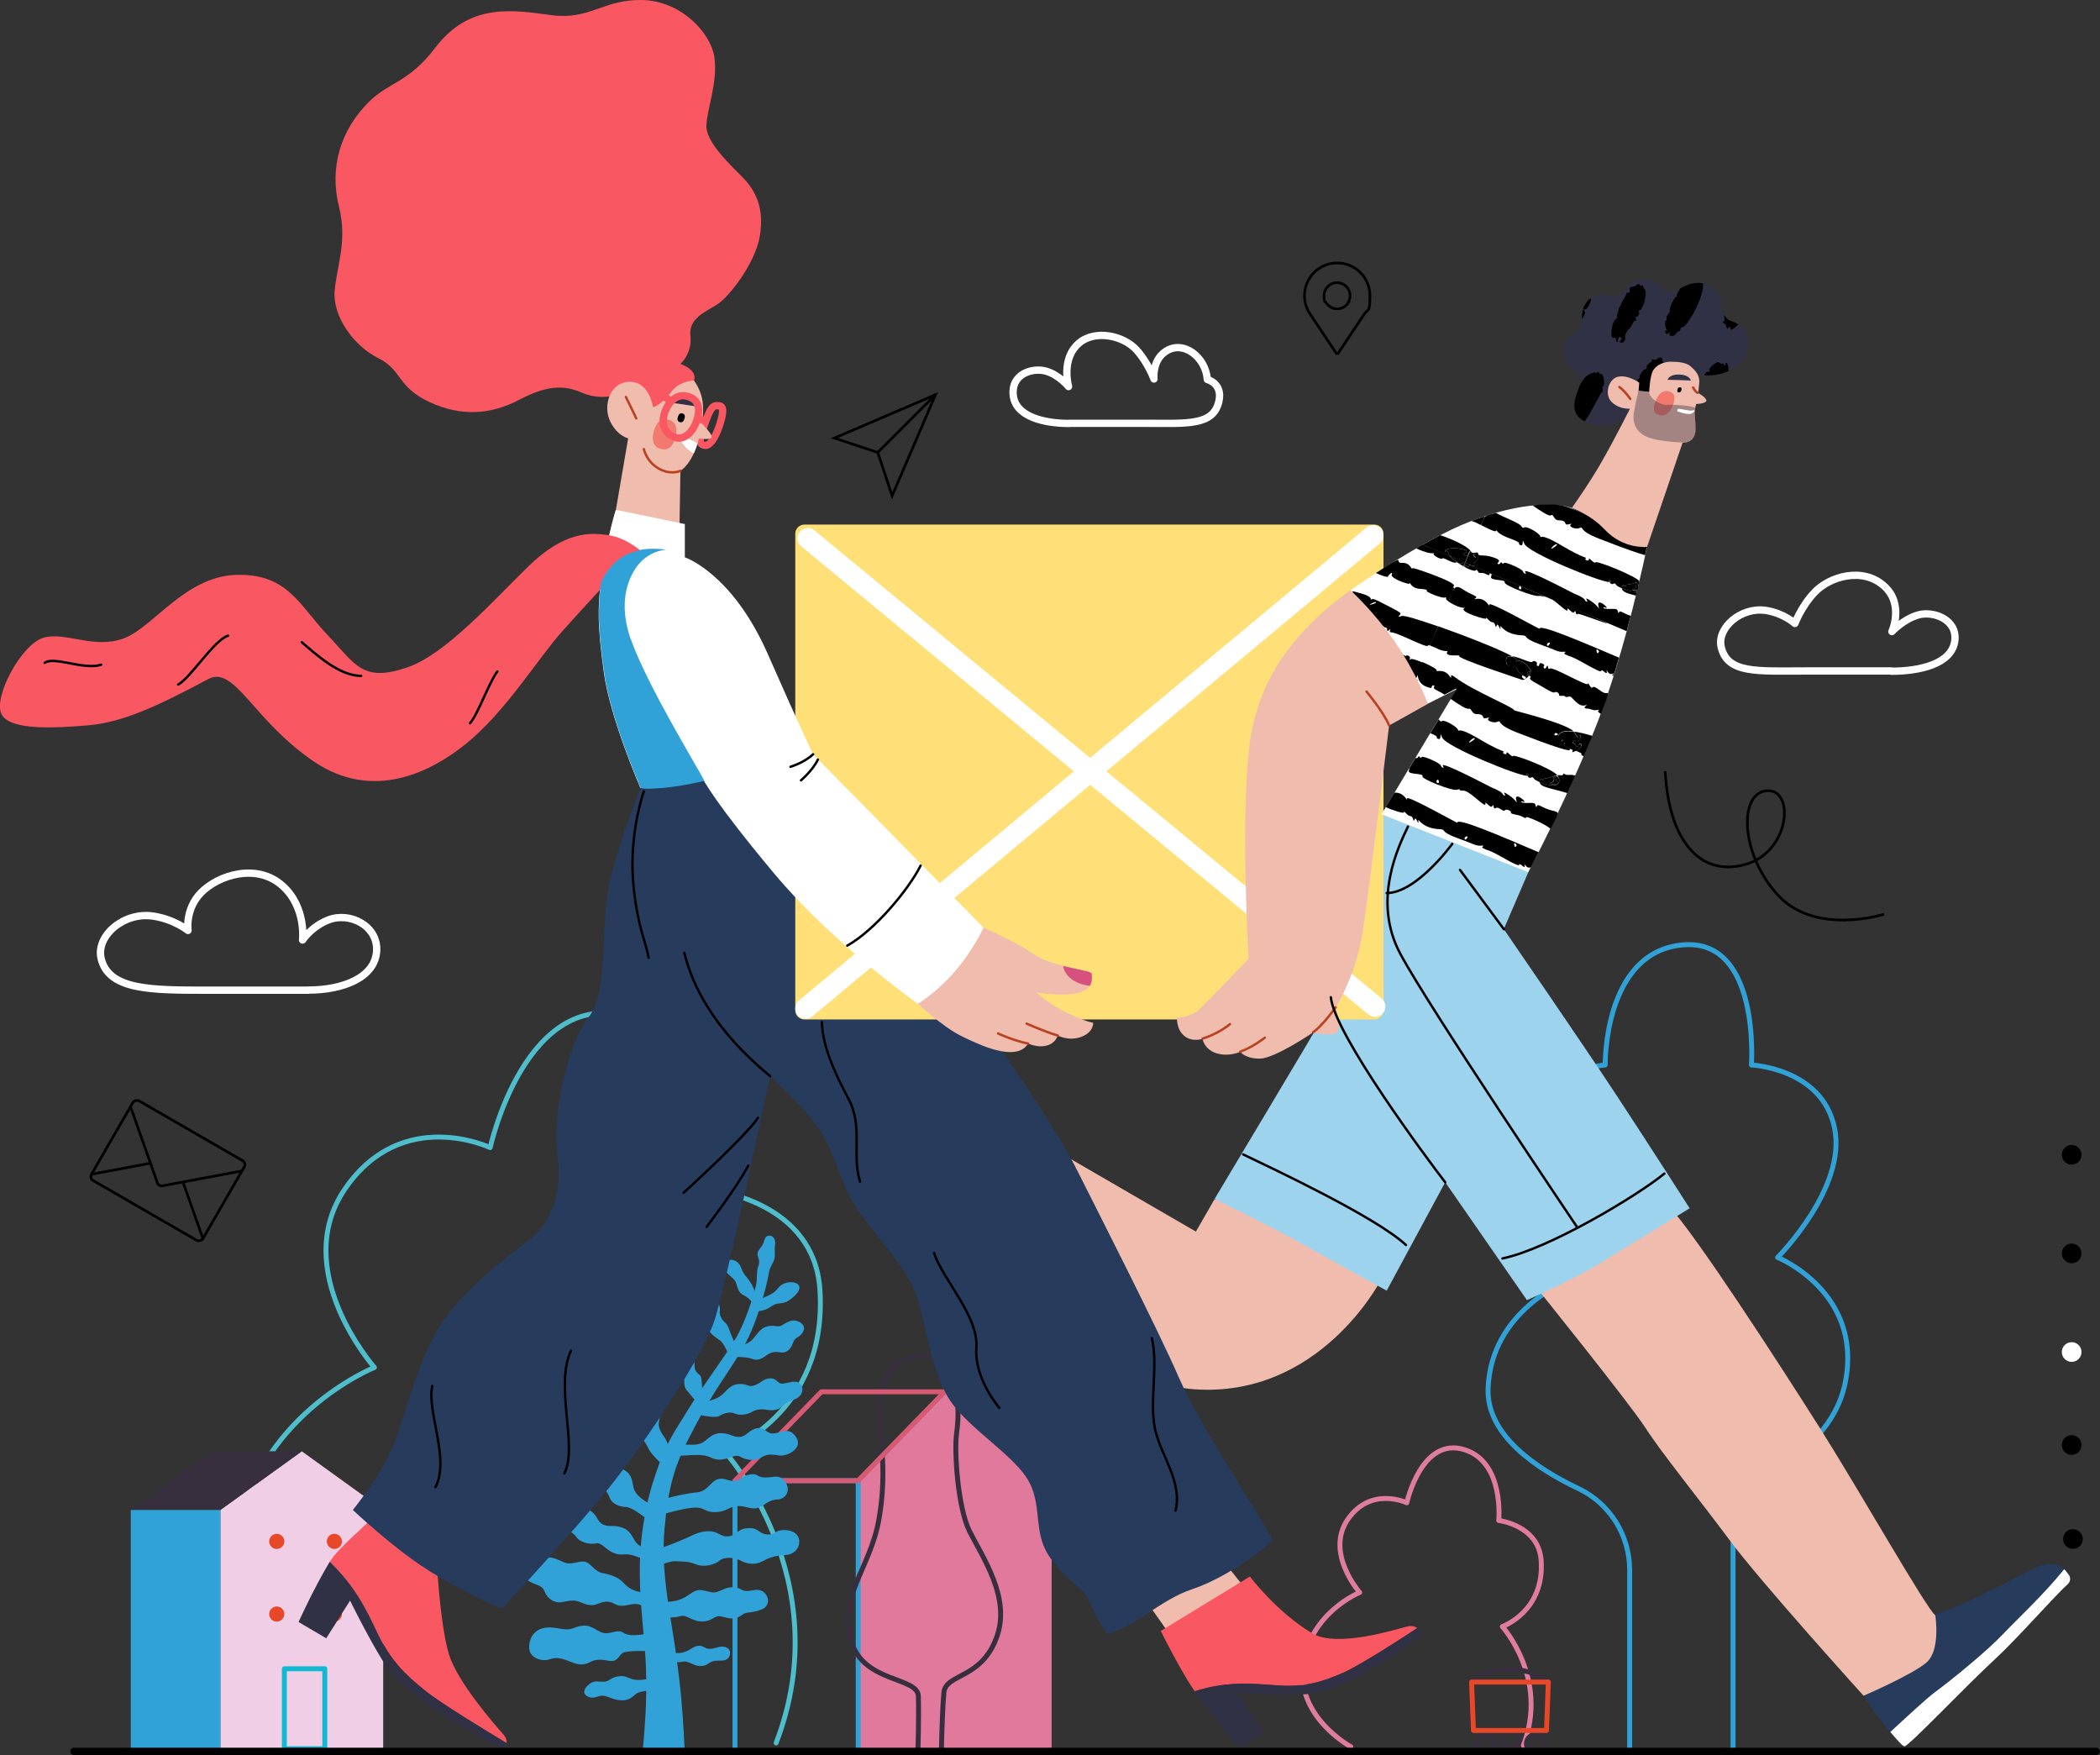 <?xml version="1.0" encoding="UTF-8"?> <svg xmlns="http://www.w3.org/2000/svg" id="c" viewBox="0 0 1578.3 1319"><rect x="0" y="0" width="1578.3" height="1319" fill="#333333" stroke="none"/> <g id="d"> <circle cx="1557" cy="867.8" r="7.4" transform="translate(-213.6 661.9) rotate(-22.5)" style="stroke-width:0px;"></circle> <circle cx="1557" cy="941.9" r="7.4" style="stroke-width:0px;"></circle> <circle cx="1557" cy="1016" r="7.4" style="fill:#fff; stroke-width:0px;"></circle> <circle cx="1557" cy="1085.9" r="7.4" style="stroke-width:0px;"></circle> <circle cx="1557" cy="1155.7" r="7.4" transform="translate(293.9 2626.9) rotate(-85.9)" style="stroke-width:0px;"></circle> <path d="m1015.2,1312.6s-41.4-22.5-35.8-61.8c5.6-39.3,42.5-54.1,42.5-54.1,0,0-26.3-29.8-8.9-55,17.5-25.2,44.3-12.4,44.3-12.4,0,0,11-50.1,43.4-39.9,30.1,9.5,25.7,53.2,25.7,53.2,0,0,30.1,3.5,31.9,30.1,2.6,38.4-29.2,49.6-29.2,49.6,0,0,35.2,39,15.8,89.4" style="fill:none; stroke:#e07d9e; stroke-linecap:round; stroke-linejoin:round; stroke-width:3.7px;"></path> <path d="m264.8,1311.8s-101.5-55.2-87.7-151.6c13.8-96.4,104.3-132.6,104.3-132.6,0,0-64.6-73.1-21.7-134.8,42.9-61.7,108.7-30.4,108.7-30.4,0,0,26.9-122.9,106.5-97.8,73.7,23.2,63,130.4,63,130.4,0,0,73.9,8.7,78.3,73.9,6.3,94.2-71.7,121.7-71.7,121.7,0,0,86.4,95.6,38.8,219.2" style="fill:none; stroke:#4ebdcc; stroke-linecap:round; stroke-linejoin:round; stroke-width:3.7px;"></path> <path d="m1224.8,1314.8v-135c0-26.1-14.9-50-38.5-61.2-31-14.7-69.3-40-67.9-75.3,2.3-59,60.2-81,60.2-81,0,0-56.5-45.7-42.8-99.5,15-59,70.6-62.5,70.6-62.5,0,0-1.2-84.5,57.8-90.2,59-5.8,52.1,90.2,52.1,90.2,0,0,53.2,2.3,62.5,47.4,9.3,45.1-42.8,97.2-42.8,97.2,0,0,64.2,26,50.9,93.7-6.3,32-30.5,52.4-51.4,64.4-20.7,11.9-33,34.4-33,58.2v153.9" style="fill:none; stroke:#31a2d8; stroke-linecap:round; stroke-linejoin:round; stroke-width:3.7px;"></path> <polygon points="644.9 1112.7 709.9 1045.9 790.4 1101.5 790.4 1316.1 644.9 1316.1 644.9 1112.7" style="fill:#e0799b; stroke-width:0px;"></polygon> <rect x="552.4" y="1112.7" width="92.6" height="203.4" style="fill:none; stroke:#31a2d8; stroke-linecap:round; stroke-linejoin:round; stroke-width:3.7px;"></rect> <path d="m689.9,1316.3s.8-27.1.3-41.7c-.5-14.6-40.6-9.9-50.3-40.7-10.7-33.7,14.2-54.9,20.7-92.3,5.4-30.7,2.1-54.5.3-76.1-2.8-33.8,16.4-47.7,33.6-46.4,21.3,1.6,28.6,29.2,24.4,58.4-1.8,12.6.9,55.3,9.7,73,10.2,20.3,30.5,49.5,21,78.2-11,33.5-38.9,28.5-40.2,43.3-1.4,15.9-1.9,44.3-1.9,44.3h-17.5Z" style="fill:none; stroke:#372e3e; stroke-linecap:round; stroke-linejoin:round; stroke-width:3.7px;"></path> <polygon points="552.4 1112.7 617.3 1045.9 709.9 1045.9 644.9 1112.7 552.4 1112.7" style="fill:none; stroke:#d65a73; stroke-linecap:round; stroke-linejoin:round; stroke-width:3.7px;"></polygon> <polygon points="288 1314.1 165.6 1314.1 165.6 1134.7 226.8 1090.6 288 1134.7 288 1314.1" style="fill:#f0cfe6; stroke-width:0px;"></polygon> <polygon points="98.3 1134.7 159.5 1090.6 226.8 1090.6 165.6 1134.7 98.3 1134.7" style="fill:#372e3e; stroke-width:0px;"></polygon> <rect x="98.3" y="1134.7" width="67.3" height="179.4" transform="translate(263.9 2448.8) rotate(180)" style="fill:#31a2d8; stroke-width:0px;"></rect> <rect x="213.7" y="1254" width="30.4" height="60.1" style="fill:none; stroke:#0fb9d3; stroke-linecap:round; stroke-linejoin:round; stroke-width:3.7px;"></rect> <path d="m213.7,1158.3c0,3.2-2.6,5.7-5.7,5.7s-5.7-2.6-5.7-5.7,2.6-5.7,5.7-5.7,5.7,2.6,5.7,5.7Z" style="fill:#e84828; stroke-width:0px;"></path> <path d="m257,1158.3c0,3.2-2.6,5.7-5.7,5.7s-5.7-2.6-5.7-5.7,2.6-5.7,5.7-5.7,5.7,2.6,5.7,5.7Z" style="fill:#e84828; stroke-width:0px;"></path> <path d="m213.7,1212.9c0,3.2-2.6,5.7-5.7,5.7s-5.7-2.6-5.7-5.7,2.6-5.7,5.7-5.7,5.7,2.6,5.7,5.7Z" style="fill:#e84828; stroke-width:0px;"></path> <path d="m257,1212.9c0,3.2-2.6,5.7-5.7,5.7s-5.7-2.6-5.7-5.7,2.6-5.7,5.7-5.7,5.7,2.6,5.7,5.7Z" style="fill:#e84828; stroke-width:0px;"></path> <path d="m912.9,901l-14.1,24.5-191.3-110.9-42.4,77.2s139.1,145.6,232.6,152.2c93.5,6.5,139.1-80.4,139.1-80.4,0,0-35.9-28.3-73.9-45.6s-50-16.8-50-16.8Z" style="fill:#f0bcad; stroke-width:0px;"></path> <path d="m1431.5,1311.9c3.1.2,45.7-44.7,68.2-65.4,16.1-14.7,44.1-46.8,54.5-56.2,2-1.8,2.2-4.7.6-6.9l-1.8-2.4c-4.7-6.1-12.7-8.5-26.1-1.5-12.7,6.6-56.6,30.1-72.6,33.5-3.3,8.1-5.7,15.5-5.9,27.1-.2,10.9-7.3,12.1-14,13.5-7.1,1.5-21.9,11.5-33.4,20.7,6.6,12.6,27.4,37.3,30.5,37.5Z" style="fill:#273b5c; stroke-width:0px;"></path> <path d="m1504.7,1228.7c11.9-12.5,31.6-30.7,46.7-49.5.6.6,1.1,1.2,1.6,1.8l1.8,2.4c1.6,2.1,1.3,5.1-.6,6.9-10.4,9.4-38.4,41.4-54.5,56.2-22.5,20.7-65.3,66-68.4,65.8-1.5-.1-5.8-5.2-10.6-10.8,8.5-7.7,27.1-25.3,34.5-30.6,10.4-7.6,37.3-29.4,49.5-42.2Z" style="fill:#fff; stroke-width:0px;"></path> <path d="m1254.5,906.6c20.4,22.1,80.9,115.4,112.7,165.6,31.7,50.2,79.7,135.1,87.3,141.7,0,0,4.3,26.3-6.8,35.6-11.1,9.3-47.1,24.8-47.1,24.8,0,0-77-85.1-100.2-116.3-23.2-31.2-51.4-65.9-63.6-84.8-12.2-18.9-82.2-105.8-82.2-105.8l100-60.9Z" style="fill:#f0bcad; stroke-width:0px;"></path> <path d="m1038.4,611.9s34.2,3.8,69,16.8c34.8,13,41.3,26.6,41.3,26.6l-18.5,42.9s59.8,86.9,84.8,125c25,38,54.9,84.8,54.9,84.8,0,0-46.2,28.3-67.4,41.3-21.2,13-54.9,27.7-54.9,27.7l-61.4-88.6-44,81.5s-40.8-22.3-63-34.8c-22.3-12.5-66.3-34.2-66.3-34.2,0,0,75.5-126.1,84.2-141.3,0,0-16.3-40.2,2.7-84.8,19-44.6,38.6-63,38.6-63Z" style="fill:#9ed3ed; stroke-width:0px;"></path> <path d="m521.6,286c2.9-8.3-10.2-12.5-10.2-12.5,0,0,9-7.9,7.5-21.3-1.5-12.9,11.4-17.9,20.1-23.4,8.7-5.4,28.8-31,32.1-51.6,3.3-20.6-2.7-33.7-13.6-44.6-10.9-10.9-27.2-26.6-26.6-38.6.5-12,8.7-32.6,6-51.1C534.1,24.5,511.8.6,482.5,0c-29.3-.5-39.1,15.2-67.9,11.4-28.8-3.8-61.4-9.8-87.5,24.5-20.3,26.6-34.9,25.6-50,40.8-20.6,20.6-29.9,48.4-22.3,78.8,6.4,25.7-1.6,44-3.3,63-1.6,19,14.1,41.3,32.6,50.5,18.5,9.2,14.1,21.7,38.6,33.1,24.5,11.4,46.7,9.2,67.4-1.6,20.6-10.9,33.7-11.4,47.3-5.4,13.6,6,26.1,1.6,26.1,1.6l23.4,20.6,34.8-31.3Z" style="fill:#f95762; stroke-width:0px;"></path> <path d="m803.5,318.2c-18.9,0-40.5-5.1-42-21.4-1.5-16.3,15.1-20.8,25-17.8,9.8,3,16.6,11.5,16.6,11.5,0,0-6-20.9,7.9-32.7,12.3-10.4,33.5-5.5,43.1,5.1,8.9,9.8,13.2,21.9,13.2,21.9,0,0-1.6-13.4,8.3-20.4,13.4-9.5,30.6,3.8,31.8,20.8,0,0,11.7,2.8,8.7,16.3-4.2,18.8-24,16.6-56.3,16.6h-56.3Z" style="fill:none; stroke:#fff; stroke-linecap:round; stroke-linejoin:round; stroke-width:5.5px;"></path> <path d="m483.1,1314.1h31.4s-.6-16.9-2.5-38c-.9-10.3-2.4-22.1-3.8-32.3-2.2-16.6-5.6-34.1-7.6-50.9-1.8-15.1-2.4-29.7-1.2-43.8,1.2-13.7,3.2-28.6,7-41,4.4-14.7,10.9-26.6,16.7-37.6,5.9-11.3,12.3-21.9,19.6-32.9,6.7-10.2,13.8-20.8,18.3-29.5,10.1-19.8,16.2-46.6,16.9-51.8.5-3.7,3.3-7.2,4.1-10.3.9-3.1-.1-6.8.5-10.5.8-4.2-1.8-8.1-5.9-6.6-2,.7-2,3.7-3.4,6.3-1.4,2.9-4.1,4.7-3.9,7.4.3,2.5,2.3,4.9.5,9.2-1.4,3.4-.4,9.1-1.7,14.5-1.6,6.5-4.3,15.2-7.7,23.7-2.1,5.4-4.5,10.6-7,15-3.8,6.6-11,16.9-19.3,28.9-5.9,8.5-12.8,18.5-17.4,26.1-7.5,12.4-13.6,20.6-19.8,36.3-3,7.5-7.3,20.3-9.5,29.4-3.6,15.4-5.8,30.1-6.4,45.9-.5,13.4.1,27.8,1.4,42,1,11.9,2.4,25,2.9,35.8.8,17.4.3,31-.2,39.3-.8,13.6-1.9,25.4-1.9,25.4Z" style="fill:#31a2d8; stroke-width:0px;"></path> <path d="m569.4,978.6c4.3-5,10.8-4.5,15-10.2,3.2-4.4,8.9-5.6,13-4.5,4.1,1.2,4.2,4.4,2.1,7.3-2.1,2.9-5.8,5.6-7.5,6.6-3.5,2.2-7.2,1-10.5,2.8-3.3,1.7-2.6,2.4-7.5,3.9-4.8,1.5-6.8.1-6.8.1l2.2-6.1Z" style="fill:#31a2d8; stroke-width:0px;"></path> <path d="m545.7,948.6c3-3.7,8.9-1.5,10.8,2.9,1.9,4.5,2.1,5.4,4.5,8.1,2.3,2.7,6,7.7,6.4,12.6l-1.2,7.7s-2.9-4.5-7-6.4c-4.1-1.9-4.8-5.4-5.8-8.9-1-3.5-4.3-5.2-6.4-7.4-2.1-2.1-3.7-5.8-1.4-8.7Z" style="fill:#31a2d8; stroke-width:0px;"></path> <path d="m522.5,964.9c7-2,10.8,1.2,11.8,6.4,1,5.2,4.6,3.7,6.2,9.1,1.5,5.4-.6,5,1.2,9.1,1.7,4.1,4.6,4.3,6,8.7,1.4,4.5,5,12,5,12l-5,7.9s-3.5-8.5-6.4-10.7c-2.9-2.1-7.4-4.6-8.9-8.7-1.5-4.1-1.9-5.8-6.2-8.3s-7-5.2-7.4-8.3c-.4-3.1-.2-5.4-1.2-8.7-1-3.3.2-7.2,4.8-8.5Z" style="fill:#31a2d8; stroke-width:0px;"></path> <path d="m557.7,1010.6c2.3-.4,5.9-1.2,9.6-6.1,3.7-4.8,6.1-7.5,11.1-8.1,5-.6,6.4,1.4,9.5-.6,3.1-1.9,6.8-4.3,10.5-3.3,3.7,1,7.6,3.9,5,8.5-2.5,4.6-5.6,3.1-7.4,8.1-1.7,5-5,7.9-9.3,7.2-4.3-.8-7.2-.4-10.8,2.3-3.7,2.7-6.8,4.1-10.7,2.5-3.9-1.5-13-1.5-13-1.5l5.4-9.1Z" style="fill:#31a2d8; stroke-width:0px;"></path> <path d="m499.8,997.8c5.1-2.7,10.8,1.4,12.2,7.4,1.4,6,4.5,7.4,7.2,10.5,2.7,3.1,2.5,6.2,2.9,11.6.4,5.4,4.5,4.6,5,8.5s.8,10.5.8,10.5l-5,6.6s-4.6-5.4-7.2-8.7c-2.5-3.3-.6-7.7-2.1-10.1-1.5-2.3-5-2.5-7.6-5-2.5-2.5-1.5-9.7-4.1-11.8-2.5-2.1-7.7-6.6-7.2-11,.6-4.5,1.7-6.6,5-8.3Z" style="fill:#31a2d8; stroke-width:0px;"></path> <path d="m529.2,1053.6c5.2-1.2,11-2.5,15.1-7,4.1-4.5,6.8-6.6,12.4-6.6s5.8,2.9,11,.8c5.2-2.1,5.8-4.8,11.2-5,5.4-.2,5,4.5,9.9,3.9,4.8-.6,10.8-3.5,13.4,1.4,2.6,5-1.2,8.9-4.6,10.3-4.1,1.6-7.4,2.7-9.3,5-1.9,2.3-6.4,4.1-11.4,3.1-5-1-9.1-.2-12.2,1.7-3.1,1.9-8.9,2.7-12.6,1-3.7-1.7-8.5,0-11.6,1.9-3.1,1.9-15.5-1-15.5-1l4.3-9.5Z" style="fill:#31a2d8; stroke-width:0px;"></path> <path d="m466.5,1016.8c7.2-2.9,14.3.8,15.9,7.2,1.5,6.4,5.6,7.2,7.2,12.6,1.5,5.4-2.1,8.5-1.2,13,1,4.5,4.6,2.3,6.8,9.9,2.1,7.6-1.4,8.1.4,13.8,1.7,5.6,6.8,8.3,6.8,15.9l-4.6,11.4s-7.9-7.2-10.1-11.4c-2.1-4.3-3.5-7.2-7.9-9.5-4.5-2.3-7.9-6-7.9-10.1s-3.7-8.5-6.2-12.2c-2.5-3.7-.2-7.2-.8-12-.6-4.8-6.2-7.4-7-12.6-.8-5.2.4-12.6,8.7-15.9Z" style="fill:#31a2d8; stroke-width:0px;"></path> <path d="m512.3,1085.5c6.2,0,12.1,1,16.3-1.8,4.1-2.8,7-7,13.9-6.7,7,.3,8.3,3.1,13.4,2.8,5.2-.3,6.7-5.2,12.9-6.5,6.2-1.3,7,4.4,12.7,3.9,5.7-.5,11.9-5.4,17,3.1,5.2,8.5-7.5,14.5-13.2,13.4-5.7-1-9.3-1-13.7,1.8-4.4,2.8-11.6,1.5-15.2-.8-3.6-2.3-7.7,1.5-14.2,2.1-6.5.5-7.2-2.1-12.9-3.1-5.7-1-20.1.5-20.1.5l3.1-8.8Z" style="fill:#31a2d8; stroke-width:0px;"></path> <path d="m492.5,1166.3c-5.8-2.2-11.7-3.3-14.6-7.4-2.9-4.1-4.1-9-10.7-11.1-6.6-2.2-8.8,0-13.6-2-4.8-2-4.5-7.2-9.9-10.5-5.4-3.4-8.1,1.7-13.2-.8-5.1-2.5-9.3-9.2-17.1-3-7.8,6.2,2,16.2,7.7,17.2,5.7,1,9.1,2.3,12.2,6.5,3.1,4.2,10.4,5.5,14.6,4.6,4.2-.9,6.7,4.1,12.6,6.9,5.9,2.7,7.5.6,13.2,1.6,5.7,1,18.7,7.5,18.7,7.5v-9.3Z" style="fill:#31a2d8; stroke-width:0px;"></path> <path d="m488.8,1130.4c-3.6-2.1-9.3-5.4-11.6-9.8-2.3-4.4-1-8.3-4.4-12.9-3.4-4.6-9.8-4.1-12.1-8.3-2.3-4.1-1.5-8.8-4.9-13.2-3.4-4.4-7.7-3.1-9.3-6.5-1.5-3.4-7.5-9.6-14.5-4.4-7,5.2-2.6,15.5,1.5,18.6,4.1,3.1,7.5,8.5,8,13.2.5,4.6,3.9,9,8.8,10.6,4.9,1.5,6.5,3.9,8,8,1.5,4.1,7,6.7,11.9,6.7s15.8,9,15.8,9l2.8-11.1Z" style="fill:#31a2d8; stroke-width:0px;"></path> <path d="m500.7,1126c5.4-1.5,16-3.9,23.5-4.6,7.5-.8,10.1-8.3,15.2-9.8,5.2-1.5,7.2,1.5,12.4,1.3,5.2-.3,5.2-3.9,11.9-4.9,6.7-1,4.6,2.3,11.6,2.3s10.1-2.8,14.7,3.1c4.6,5.9,1,13.2-5.7,13.4-6.7.3-8,3.4-13.7,5.9-5.7,2.6-10.6-1.8-17.3-.8-6.7,1-7.2,4.1-15.5,4.4-8.3.3-7.5-3.4-15-3.4s-24.3,4.9-24.3,4.9l2.1-11.9Z" style="fill:#31a2d8; stroke-width:0px;"></path> <path d="m494,1164.3c4.5-1.4,15.7-5.7,22.1-8.6,6.3-2.9,10.5-5.3,17.5-5,7,.3,7.8,4.7,14.5,3.7,6.6-1,5.6-5.4,13.6-6,8.7-.7,7.7,3.8,14.3,4.6,6.6.8,5.7-2.7,12.2-3.2,6.5-.4,12.2,2.4,12.5,8.3.2,5.9-4.5,10.3-10.7,10.5-6.2.2-11.7,1.7-16.8,4.6-5.1,2.8-11.2,2.4-16-.2-4.8-2.7-12.7-3.4-16.3-.3-3.6,3.1-11.7,5.4-18,2.8-6.3-2.6-11.1-1.9-15.3-2.3-4.2-.4-16.2,4.7-16.2,4.7l2.6-13.4Z" style="fill:#31a2d8; stroke-width:0px;"></path> <path d="m498.7,1204c5.6-.5,10.1-.4,16-3.7,5.9-3.3,7.8-6.4,13.7-5.2,5.8,1.1,7.2,2.4,11.4.9,4.2-1.5,6.2-3.5,11.7-3.2,5.5.3,5.7,3,10.2,2.8,4.5-.2,8.6-2.5,12.7,1.2,4,3.7,4.3,10.3-2.5,12.9-6.8,2.6-10.8,1.3-13.9,3.6-3.1,2.3-6.3,3.8-11.8,2.4-5.5-1.3-6.4-2-10.6.6-4.2,2.6-9.5,2.9-14.4.9-4.9-2-6.7-3.7-9.7-2.7-3.1,1-11.3,1.2-11.3,1.2l-1.4-11.6Z" style="fill:#31a2d8; stroke-width:0px;"></path> <path d="m504.7,1241.9c6.7.9,10,0,14.3-2.7,4.3-2.8,7.4-3.2,10.6-1.2,3.2,2,6.8.7,10.6-.3,3.8-1,8.5.4,8.5,4.1,0,3.8-2.1,6.1-6.7,6.1-4.6,0-6.8.1-9.9,2.4-3.1,2.3-7.6,2-10.7.6-3.1-1.5-5.9-2.8-8.2-2.2-2.3.6-8.7.4-8.7.4l.3-7.2Z" style="fill:#31a2d8; stroke-width:0px;"></path> <path d="m482.4,1196.5c-3.4-.3-9-1.8-13.4-6.7-4.4-4.9-10.8-6.7-16.3-7.7-5.4-1-8.5-7-12.4-8.3-3.9-1.3-8.8,1.5-13.4,1-4.6-.5-8.3-4.6-16.5-4.6s-8,3.1-12.4,4.9c-4.4,1.8-5.7,10.3,0,13.4,5.7,3.1,9.3,2.3,11.6,8,2.3,5.7,8,8.3,12.4,7.5,4.4-.8,9-2.1,13.4-.3,4.4,1.8,8.8,3.6,13.2,1.8,4.4-1.8,8.5-3.1,13.2-.3,4.6,2.8,8.8,1,13.4.3,4.6-.8,8.5,1.5,8.5,1.5l-1.3-10.6Z" style="fill:#31a2d8; stroke-width:0px;"></path> <path d="m486.2,1227.8c-5.9.8-13.4,2.1-17.6-.8-4.1-2.8-8.3.5-13.7.3-5.4-.3-9.6-6.2-16.3-5.7-6.7.5-7.7,3.1-13.4,2.8-5.7-.3-12.7-3.1-19.6,0-7,3.1-8.8,11.4-7.5,16.3,1.3,4.9,8.8,8.3,15,6.2,6.2-2.1,10.1-.3,17.6,2.6,7.5,2.8,11.1.3,13.9-1,2.8-1.3,5.9-1.8,12.9-.5,7,1.3,7.2-3.9,10.6-5.9,3.4-2.1,20.9-1.3,20.9-1.3l-2.8-12.9Z" style="fill:#31a2d8; stroke-width:0px;"></path> <path d="m489.1,1261.6c-2.8,0-8.3,1.5-12.9.5-4.6-1-5.9-3.4-11.9-2.3-5.9,1-5.7,3.4-9.8,3.9-4.1.5-7-1.3-10.8,1.3-3.9,2.6-7,7.2-2.1,9.8,4.9,2.6,7.7-1,11.9-.5,4.1.5,8.8,3.9,15.2,3.4,6.5-.5,7.5-4.6,11.4-5.9,3.9-1.3,8.3-1.3,8.3-1.3l.8-8.8Z" style="fill:#31a2d8; stroke-width:0px;"></path> <path d="m1251.5,579.5c2.8,53.2,26.8,79.5,60.3,70.1,33.6-9.4,37.3-56.8,16.2-55.4-21.1,1.4-20.5,46.6,7.8,78,28.4,31.4,80.2,14.8,80.2,14.8" style="fill:none; stroke:#000; stroke-miterlimit:10; stroke-width:2px;"></path> <polygon points="856.8 1196.6 880.1 1229.6 936.9 1194.9 915.3 1168 856.8 1196.6" style="fill:#f0bcad; stroke-width:0px;"></polygon> <path d="m1065.2,1223.4c-10.3,6.8-42.1,27.5-55.5,33.5-16.1,7.1-29.4,11.2-50.8,9.5-20.8-1.6-38.5-2.7-61,4.5-7.5-10.4-21.1-36.2-25.5-45.3l67-40.9s19.3,26,46.6,42.6c18.8,11.4,63.5-3.1,71.9-5.1,3.2-.8,5.5,0,7.2,1.2Z" style="fill:#f95762; stroke-width:0px;"></path> <path d="m1068.7,1228.4s-15.6,12.1-33.1,22.7c-17.5,10.6-36.9,21.8-58.5,22.3-21.6.5-47.6-1.3-47.6-1.3l20.4,29.6-17.8,12s-18.2-20.6-34.2-42.7c22.5-7.2,40.2-6.2,61-4.5,21.3,1.7,34.6-2.4,50.8-9.5,13.4-6,45.2-26.7,55.5-33.5,2.6,1.9,3.5,5,3.5,5Z" style="fill:#303145; stroke-width:0px;"></path> <path d="m380.7,1310c-11.9-7.1-48.5-29.1-61.2-39.4-15.3-12.3-26.1-23-35.6-42.9-9.2-19.4-17.4-35.9-36.1-53.9,6.1-10.3,25.3-25.8,31.7-32.8l49.3,40.1s2.4,41.6,8.7,62.3c6.4,20.7,34.3,52.7,40.6,59.7,2.4,2.7,2.9,5,2.6,6.9Z" style="fill:#f95762; stroke-width:0px;"></path> <path d="m377.8,1314.8s-19.8-10.2-39.1-22.6c-19.3-12.4-40.2-26.2-52-45.7-11.8-19.5-23.6-43.7-23.6-43.7l-17.9,28.3-20.8-12.2s10.4-23.4,23.4-45.3c18.7,18,26.9,34.4,36.1,53.9,9.5,19.9,20.3,30.7,35.6,42.9,12.7,10.2,49.3,32.2,61.2,39.4-.5,3-3,4.9-3,4.9Z" style="fill:#303145; stroke-width:0px;"></path> <path d="m481.4,592.2s-14.2,34.2-22.5,67.4c-8.3,33.2-.8,84.7-16.7,105.1-15.9,20.4-27,72.9-23.3,102,3.8,29.1-3.7,50.8-19.7,63.7-16,12.9-50.2,37.3-68.1,65.2-17.9,27.8-26.7,69.2-35.6,90.9-8.8,21.7-30.3,48.2-30.3,48.2,0,0,28.6,27.1,54.6,44,26.1,16.9,57.4,30.4,57.4,30.4,0,0,58.6-63.1,83.1-94.3,24.5-31.2,68.4-95.7,77.2-124.1,8.8-28.5,41.3-181.7,41.3-181.7,0,0,21.4,18.3,35.2,37.2,13.8,19,17,42.7,29.3,61,12.3,18.3,38.2,46,45.1,65,6.9,19,11.1,59,25.9,80.6,14.8,21.7,48.8,41.3,59.2,60.9,10.4,19.6,2.1,40,17.3,58.9,15.2,19,22.3,20.3,26.6,28.4,4.3,8.1,7.8,18.1,15,26.8,20.3-5.1,40.3-25.9,63.7-33.6,27.7-9.2,59.1-34,60.2-36.7s-53.6-84-70.1-121.9c-16.5-37.9-58.5-119.9-76.1-155.1-17.6-35.2-59.9-96.1-86.7-131.6-24.7-32.7-68.8-86.9-68.8-86.9l-89.3-99.9s-11.7,17.3-36.8,23.8c-22.8,5.9-47.1,6.5-47.1,6.5Z" style="fill:#273b5c; stroke-width:0px;"></path> <path d="m694.4,358.8c.2,0,.4,0,.6,0-.2,0-.4,0-.6,0Z" style="fill:#ccc191; stroke-width:0px;"></path> <path d="m578.9,808.8c-43.4-35.9-58.7-69-64.6-92.8" style="fill:none; stroke:#000; stroke-linecap:round; stroke-linejoin:round; stroke-width:1.8px;"></path> <path d="m569.7,840c-9.6,14.2-55.9,56.3-55.9,56.3" style="fill:none; stroke:#000; stroke-linecap:round; stroke-linejoin:round; stroke-width:1.8px;"></path> <path d="m562.4,875.9c-8.1,15.6-31.3,46.1-31.3,46.1" style="fill:none; stroke:#000; stroke-linecap:round; stroke-linejoin:round; stroke-width:1.8px;"></path> <path d="m429.1,1015c-12.4,27.1,5.4,71.2-4.9,92.2" style="fill:none; stroke:#000; stroke-linecap:round; stroke-linejoin:round; stroke-width:1.8px;"></path> <path d="m324.9,1041.6c-4.3,19,13.4,54.9,2.4,75.9" style="fill:none; stroke:#000; stroke-linecap:round; stroke-linejoin:round; stroke-width:1.8px;"></path> <path d="m702,941.5c6.2,19.6,33.5,47.4,31.8,71.1-1.7,23.7,17.3,45.4,17.3,45.4" style="fill:none; stroke:#000; stroke-linecap:round; stroke-linejoin:round; stroke-width:1.8px;"></path> <path d="m865.7,1005.6c4.9,20.3-1.9,47.4,2.3,67.8,4.2,20.3,20.9,40,15.5,61.7" style="fill:none; stroke:#000; stroke-linecap:round; stroke-linejoin:round; stroke-width:1.8px;"></path> <path d="m617.7,768.1c.4,16.9,8.7,36.6,20,57.6,11.2,21,2.3,42,8.7,62.3" style="fill:none; stroke:#000; stroke-linecap:round; stroke-linejoin:round; stroke-width:1.8px;"></path> <path d="m1032.9,766.1h-428.3c-3.8,0-6.9-3.1-6.9-6.8v-358.2c0-3.8,3.1-6.9,6.9-6.9h428.3c3.8,0,6.9,3.1,6.9,6.8v358.2c0,3.8-3.1,6.9-6.9,6.9Z" style="fill:#ffdf78; stroke-width:0px;"></path> <line x1="607.2" y1="404.6" x2="1033.4" y2="756.3" style="fill:none; stroke:#fff; stroke-linecap:round; stroke-linejoin:round; stroke-width:15.6px;"></line> <line x1="1031.9" y1="402.5" x2="605.5" y2="757.8" style="fill:none; stroke:#fff; stroke-linecap:round; stroke-linejoin:round; stroke-width:15.6px;"></line> <path d="m1421.5,504.4c21.5,0,45.6-5.5,47.7-23,1.9-16-16.3-22.5-27.5-19.3-11.2,3.2-19.8,12.5-19.8,12.5,0,0,9.3-20.3-5.6-34-16.5-15.1-41.4-7.1-52.3,4.3-10.1,10.5-15,23.6-15,23.6,0,0-8.3-7.7-21.9-9.8-18.7-2.8-36.9,13.2-33.5,27.6,4.8,20.2,27.3,17.9,64,17.9h64Z" style="fill:none; stroke:#fff; stroke-linecap:round; stroke-linejoin:round; stroke-width:5.5px;"></path> <path d="m231.9,744c25.3,0,50.2-9.1,51.2-29.7.8-18.6-20.2-29.3-36.3-23-12.8,5-19.4,15.1-19.4,15.1,0,0,2.9-24.4-14.8-40.5-19.4-17.8-48.8-8.3-61.7,5.1-11.9,12.4-9.6,28.2-9.6,28.2,0,0-10.2-8.4-26.3-10.8-22-3.3-43,14.9-39,31.9,5.7,23.8,37.2,23.8,80.5,23.8h75.4Z" style="fill:none; stroke:#fff; stroke-linecap:round; stroke-linejoin:round; stroke-width:5.5px;"></path> <path d="m1106,1264s8.3-9.4,28.5-9.4,29.3,9.4,29.3,9.4" style="fill:none; stroke:#372e3e; stroke-linecap:round; stroke-linejoin:round; stroke-width:3.7px;"></path> <path d="m1123.4,1310.4c0,3.7-3,6.8-6.8,6.8s-6.8-3-6.8-6.8,3-6.8,6.8-6.8,6.8,3,6.8,6.8Z" style="fill:none; stroke:#372e3e; stroke-linecap:round; stroke-linejoin:round; stroke-width:3.7px;"></path> <path d="m1160.8,1310.4c0,3.7-3,6.8-6.8,6.8s-6.8-3-6.8-6.8,3-6.8,6.8-6.8,6.8,3,6.8,6.8Z" style="fill:none; stroke:#372e3e; stroke-linecap:round; stroke-linejoin:round; stroke-width:3.7px;"></path> <path d="m1141.3,1307.1c0,3.4-2.8,6.2-6.2,6.2s-6.2-2.8-6.2-6.2,2.8-6.2,6.2-6.2,6.2,2.8,6.2,6.2Z" style="fill:none; stroke:#372e3e; stroke-linecap:round; stroke-linejoin:round; stroke-width:3.7px;"></path> <polygon points="1162.3 1300.4 1107.4 1300.4 1106 1264 1163.7 1264 1162.3 1300.4" style="fill:none; stroke:#e84828; stroke-linecap:round; stroke-linejoin:round; stroke-width:3.7px;"></polygon> <line x1="1575.5" y1="1316.1" x2="55.6" y2="1316.1" style="fill:none; stroke:#000; stroke-linecap:round; stroke-linejoin:round; stroke-width:5.5px;"></line> <path d="m540.5,304.9c2.9.5,4,3.4.2,14.9-3.5,10.4-7.6,15.3-10.9,14.9-6.3-.9-3-8,.5-17.9,3.8-10.7,5.7-12.6,10.1-11.8Z" style="fill:none; stroke:#f95762; stroke-linecap:round; stroke-linejoin:round; stroke-width:5.5px;"></path> <path d="m490.8,306.1s-2.4-18.8-17-19.2c-15.2-.4-21.3,17.9-14.9,30.4,5.4,10.5,13.2,12.1,13.2,12.1l-9.2,53.6s38.6,15.8,41.8,15.8,6-4.9,6-4.9l.7-40.2s6.2-3.1,11.2-15.8c4.7-11.8,6.8-27.6,5.4-36.6-1.4-9-6.5-15.4-6.5-15.4,0,0-10.9.7-16.2,7.6-9.1,12-14.6,12.5-14.6,12.5Z" style="fill:#f0bcad; stroke-width:0px;"></path> <path d="m524.4,333.2c-4.2-1.7-8.9-5.7-11.5-4.3-2.7,1.4,0,4.3,2.6,7.3,1.9,2.1,4.6,3.8,5.9,4.5.4-.9.8-1.8,1.2-2.8.6-1.5,1.2-3.1,1.7-4.8Z" style="fill:#fff; stroke-width:0px;"></path> <path d="m504.3,302.7c3.6.3,14.1,1.9,18.8,2.7,0,0,.5-4.8-8.8-5.9-7.6-.8-10,3.2-10,3.2Z" style="fill:#303145; stroke-width:0px;"></path> <g style="opacity:.6;"> <path d="m507.7,328.4c-1.8,7.3-5.5,10.4-10.9,9-5.4-1.3-7.3-5.7-5.5-13,1.8-7.3,5.5-10.4,10.9-9,5.4,1.3,7.3,5.7,5.5,13Z" style="fill:#f44c44; stroke-width:0px;"></path> </g> <path d="m526.2,316.3c2,3.4,8.9,9.2,8.7,12.1-.2,2.9-12.3.7-12.3.7l3.6-12.9Z" style="fill:#f0bcad; stroke-width:0px;"></path> <path d="m514.4,314.7c-.7,2.2-1.9,3-3.5,2.5-1.6-.5-2.1-1.9-1.4-4,.7-2.2,1.9-3,3.5-2.5,1.6.5,2.1,1.9,1.4,4Z" style="stroke-width:0px;"></path> <path d="m514.4,297.4c8.3,1.1,12.9,6.6,9.6,17.6-3.2,10.5-10.1,15.6-15.9,13.9-7.4-2.1-11.9-9-8.5-19,3.4-10,10.4-13.1,14.9-12.5Z" style="fill:none; stroke:#f95762; stroke-linecap:round; stroke-linejoin:round; stroke-width:5.5px;"></path> <path d="m524,315c4.2.4,5.6,1.1,5.6,1.1" style="fill:none; stroke:#f95762; stroke-linecap:round; stroke-linejoin:round; stroke-width:5.5px;"></path> <path d="m503.3,300.7c-5.6-3.1-12.5-10.9-17.4-7.4" style="fill:none; stroke:#f95762; stroke-linejoin:round; stroke-width:5.5px;"></path> <path d="m470.4,298.3c2.5,4.9,7.8,16.1,7.8,16.1" style="fill:none; stroke:#b84221; stroke-linecap:round; stroke-linejoin:round; stroke-width:1.8px;"></path> <path d="m511.5,353.8c-4.4,1.8-11.7,2.1-19-3.4-7-5.2-8.6-12.9-8.6-12.9" style="fill:none; stroke:#b84221; stroke-linecap:round; stroke-linejoin:round; stroke-width:1.8px;"></path> <path d="m462.9,383.1l51.8,10.7v25s35.5,11.7,62.3,72.6c26.8,60.9,34.1,75.4,34.1,75.4l128.2,130.4s-5.1,13-21,32.6c-15.9,19.6-28.3,24.6-28.3,24.6,0,0-63-44.2-108-97.8-44.9-53.6-53.6-71-53.6-71,0,0-28.6,8.3-47.1,6.5,0,0-22.8-52.2-27.5-86.9-4.7-34.8-5.1-49.3-1.1-76.1,4-26.8,10.1-46,10.1-46Z" style="fill:#fff; stroke-width:0px;"></path> <path d="m483,415.2s-11.4-10.9-25.5-13c-14.1-2.2-33.4-3-60.6,23.6-27.2,26.6-62.2,66-91,75.8-33.6,11.4-38.6-2.2-59.8-24.5-21.2-22.3-29.9-46.2-68.5-45.1-38.6,1.1-62.5,39.7-84.8,47.8-22.3,8.2-44-5.4-60.3-.5-16.3,4.9-37.5,44-31.5,57.1,6,13,41.7,10.6,64.7,8.7,26.1-2.2,51.1-13.6,90.8-34.8,19.9-10.6,33.7,31,79.3,61.9,45.6,31,89.9,6.5,114.1-13,30.4-24.5,54.3-64.4,73.1-85.3,16.4-18.3,35.3-38.6,35.3-38.6,7.6-11.4,12.2-14.7,24.7-20.1Z" style="fill:#f95762; stroke-width:0px;"></path> <path d="m373.8,504.6c-6,7.6-14.9,32.9-20.6,38.9" style="fill:none; stroke:#000; stroke-linecap:round; stroke-linejoin:round; stroke-width:1.8px;"></path> <path d="m226.8,482.6c10.6,9,28,25.3,44.6,25.3" style="fill:none; stroke:#000; stroke-linecap:round; stroke-linejoin:round; stroke-width:1.8px;"></path> <path d="m171.4,477.7c-10.3,3-28.5,32.1-37.5,36.7" style="fill:none; stroke:#000; stroke-linecap:round; stroke-linejoin:round; stroke-width:1.8px;"></path> <path d="m33.6,498.1c7.1-5.2,29.6,5.7,42.4,1.4" style="fill:none; stroke:#000; stroke-linecap:round; stroke-linejoin:round; stroke-width:1.8px;"></path> <path d="m474.2,480.9c-6-17.2-7-34.8,1.4-50.4,9.4-17.4,25.4-17.4,25.4-17.4,0,0-12.4-1.9-20.6.4-9.4,2.5-20.4,6.5-28.7,24.1-2.7,21.7-1.9,36.6,2.3,67.5,4.7,34.8,27.6,87.2,27.6,87.2,18.5,1.8,47.8-5.5,47.8-5.5-5.1-10.1-43.1-72-55.1-106Z" style="fill:#31a2d8; stroke-width:0px;"></path> <path d="m483.9,594.7s-12,33.3-7.6,72.8c3.3,30.4,9.4,41.3,11.2,52.2" style="fill:none; stroke:#000; stroke-linecap:round; stroke-linejoin:round; stroke-width:1.8px;"></path> <path d="m611.1,566.8c-6.9,6.5-17,9.4-17,9.4" style="fill:none; stroke:#000; stroke-linecap:round; stroke-linejoin:round; stroke-width:1.8px;"></path> <path d="m614.7,570.8c-4,8.3-12.7,15.6-12.7,15.6" style="fill:none; stroke:#000; stroke-linecap:round; stroke-linejoin:round; stroke-width:1.8px;"></path> <path d="m691.9,650.5c-9.1,18.1-34.4,48.5-55.1,60.1" style="fill:none; stroke:#000; stroke-linecap:round; stroke-linejoin:round; stroke-width:1.8px;"></path> <path d="m739.4,697.2s23.5,10.1,37.4,19.8c13.9,9.8,43.7,12,43.7,14.7s2.2,11.4-10.1,14.4c-12.2,3-31.5-.3-31.5-.3,0,0,9,8.7,23.4,15.5,14.4,6.8,19.3,7.3,19.3,7.3,0,0,.5,7.1-9,10.6-9.5,3.5-17.7-1.1-17.7-1.1,0,0-1.1,5.7-8.2,7.6-7.1,1.9-14.1-1.6-14.1-1.6,0,0-2.2,6.2-12.5,6.5-10.3.3-23.1-4.9-37.5-12-14.4-7.1-32.6-24.3-32.6-24.3,21.4-14.1,37.5-33.5,49.3-57.2Z" style="fill:#f0bcad; stroke-width:0px;"></path> <path d="m799.1,725.9c.9,7.6,9,13.7,20,14.9,2.2-3.5,1.4-7.4,1.4-9.1s-10.2-3-21.4-5.8Z" style="fill:#d6517e; stroke-width:0px;"></path> <path d="m795,778.2c-11.4-3.5-23.4-9-23.4-9" style="fill:none; stroke:#b84221; stroke-linecap:round; stroke-linejoin:round; stroke-width:1.8px;"></path> <path d="m772.7,784.2c-11.1-2.2-22.6-7.6-22.6-7.6" style="fill:none; stroke:#b84221; stroke-linecap:round; stroke-linejoin:round; stroke-width:1.8px;"></path> <path d="m1181.3,381.7c-21.7-6.7-60.9.9-96.7,19.4-35.9,18.5-69.6,42.4-69.6,42.4l58.1,85.3,21.7-10.9-56.5,94,110.3,43.5s30.4-57.1,52.2-113c21.7-56,37-131.3,37-131.3l-56.5-29.3Z" style="fill:#fff; stroke-width:0px;"></path> <path d="m1219,442c0,2.8,4,3.9,10.5,5.6,1.4-5.8,1.9-.3-10.5-5.6Z" style="stroke-width:0px;"></path> <path d="m1229.7,437.6c.2,2.3.2,4.4-2.1,4.9-2.3.6.3,1.4,2.9.9.8.3,1.1-6.5-.8-5.8Z" style="stroke-width:0px;"></path> <path d="m1101.1,422.7l.7.3c-.1-.2-.4-.3-.7-.3Z" style="stroke-width:0px;"></path> <path d="m1216.9,459.9c-.5,1.2-.7,1-1-.5-.3-1.7-1.2-2-5.4-1.8-6.9.3-5.9-1.8-4.3-1.1,5.4,2.3-6.9-8.7-4.8-.9,1.1,4.1.5,0-5.9-4.1-3.1-2-3.9-2.2-3-.8.7,1.2.7,1.7-.2,1.3-2.4-1,1.4-1.6-9.8-6.2-.3-.1-39.5-20.8-36.2-15.9,1.7,2.5-1.5.9-1.7-.5-.3-1.7-13.7-7.7-14.3-6.3-.3.7-.9.7-1.4,0-1.3-1.8-1.2,1.5-2.9.8-2.3-1,4.7-2.3-3.5-5-8-2.7-11.1-.4-11.5-2.7-.4-2.5-3.9.6-5.2-1.4-.7-1-.3,0-.3.2,1,4.4,5.6,5.4,2.7,3.2-2.9-2.2,1.8-3,2.5.4.8,3.8-6.3,5.4-3.1,5,2.2-.3,1,1.7-.9,1.7.2,0,114.9,48.5,115.8,49,1.1-3.9,2.1-7.8,3.1-11.5-5.8-1.9-8.1-4.6-8.9-2.6Z" style="stroke-width:0px;"></path> <path d="m1124.5,398.8c.8-1.9-2,1.3,9.7,5.6,12,4.3,5.3,3.9,8.4,5.2,1.1.5,1.7,0,1.8-1.6.1-2.2.1-2.2,1.2.5,2.7,7,57.7,29.2,64.1,28.9-2.3-3.7,3.2-.2,0,0,2.3,3.7,3.3-.8,4.9,2,.4.8,2.2,1.8,4.4,2.7,0-.5,0-1,.3-1.7.9-2.2,2,1.4,2.8-.4.6-1.5.4.4,7.6-2.3,0-.6.1-.6.4-.1.7-.2,1.4-.4,2-.5.6-2.8-32.3-16.3-33.1-14.5-.6,1.6-5.2-4.6-4.9-2.2.3,1.9-3.7.2-2.4-.7,1.4-1-.9.4-17.4-9.4-19.4-11.6-15.1-4.3-16.8-7.6-1.4-2.6-10.3-7.5-11.8-6.4-.8.6-1.6.4-2.1-.6-1.6-3-14-7-19.2-10.3-10,2.8-7.8,1.2-11.3,9.2,5.3,2.6,10.8,5.6,11.4,4.3Zm45.8,10.2c.3.1-1.5,2-1.8,1.9-5.7,4.3-.3-2.7,1.8-1.9Z" style="stroke-width:0px;"></path> <path d="m1209.7,437.3c3.2-.2-2.3-3.7,0,0h0Z" style="stroke-width:0px;"></path> <path d="m1227.6,442.6c2.3-.6,2.3-2.6,2.1-4.9-7.7,2.8-6.9.7-7.6,2.3-.7,1.8-1.9-1.8-2.8.4-.3.6-.3,1.2-.3,1.7,10.4,4.3,12.4,1.9,11.5,1.5-2.5.5-5.1-.3-2.9-.9Z" style="stroke-width:0px;"></path> <path d="m1231.3,440.3c.9-3.8,1.3-3.6-1.2-2.8.4.5.8,1.7,1.2,2.8Z" style="stroke-width:0px;"></path> <path d="m1105.4,414.3c-.4-.8-.3-.6-.7.1.2-.1.5-.2.7-.1Z" style="stroke-width:0px;"></path> <path d="m1106.9,425.2c1.9,0,3.1-2,.9-1.7-3.2.4,3.9-1.2,3.1-5-.7-3.3-5.4-2.6-2.5-.4,2.8,2.2-1.8,1.2-2.7-3.2-.5-2.3-1.7,1.4-4.5,7.9.2,0-.4-.2,5.8,2.5Z" style="stroke-width:0px;"></path> <path d="m1165.7,387.3c1.7-1.8,1.9,3.7,5.8,3.7,7.7,0,2.7,4.3,7.9,2.9,1.7-.4,2.2-.3,1.2.3-2.1,1.5,3.4,3.8,6.3,2.7,4.4-1.7-2.5,1.1,14.9,7.9,19.3,7.5,29.4,11,34.6,12.4,1.3-6.2,1.4-5.6.3-5.6-2.5-.2-.6-1.1-.4-1.4-57.6-29.9-57-33.2-84.5-30.4,5.8,4,12.6,8.6,13.7,7.4Z" style="stroke-width:0px;"></path> <path d="m1235,409.5l-2-1.1c.3.6,1.2.9,2,1.1Z" style="stroke-width:0px;"></path> <path d="m1236,410.7c-1.8,1.2,4.7,1.8.5-.4,0,.1-.2.3-.5.4Z" style="stroke-width:0px;"></path> <path d="m1165.8,588.2c-2.3.6.3,1.4,2.9.9,2.5,1.1.6-4.5-.3-6-1.2.4,1,4.2-2.5,5.1Z" style="stroke-width:0px;"></path> <path d="m1179.7,582.3c-4.7.4-4.2-2.1-4.9-.4-.6,1.5-1.9.2-4.4.7,3.6,4.8,1.4,11.2-13.2,5,0,4,8.3,4.6,20.8,8.4,2-4.3,4-8.7,6-13.2-1.4-.4-2.8-.6-4.3-.5Z" style="stroke-width:0px;"></path> <path d="m1058.9,578.9c-1.5,3.6,11.3,1.8,10.2,4.5-.9,2,22.4,11.1,25.7,10.1,1.4-.5,2.5-.5,2.3,0-.2.4.9.7,2.3.6,5.1-.5,17.6,14.3,17,9.9-.5-3,4.1,4.3,5.2,1.7.4-1.1.7-.9,1,.5.2,1.3.8,1.7,1.6,1,1.9-1.4,6,3.3,6.7,1.8.6-1.4,5.3.2,4.7,1.6-.6,1.5,5.5,1.2,9.1,3.4,1.4.9,2.4.9,2.3.2-.2-1.4,14.3,5.2,17.4,7.9.4.4.8.6,1,.8,6-12.3,7.3-12.4,1.5-13.7-7.9-1.8-10.8-5.7-11.8-3.5-.5,1.2-.7,1-1-.5-.3-1.7-1.2-2-5.4-1.8-6.9.3-5.9-1.8-4.3-1.1,5.4,2.3-6.9-8.7-4.8-.9,1.1,4.1.5,0-5.9-4.1-3.1-2-3.9-2.2-3-.8.7,1.2.7,1.7-.2,1.3-2.4-1,1.4-1.6-9.8-6.2-.3-.1-39.5-20.8-36.2-15.9,1.7,2.5-1.5.9-1.7-.5-.3-1.7-13.7-7.7-14.3-6.3-.3.7-.9.7-1.4,0-1.4-1.9-1.3,2-3.2.6-8,13.2-3.4,5.4-5.1,9.6Zm20.8,7.9c1.1-2.5,2,.8,1.7.7.3,1.9-2.4.8-1.7-.7Z" style="stroke-width:0px;"></path> <path d="m1080.8,555.2c1.1.5,1.7,0,1.8-1.6.1-2.2.1-2.2,1.2.5,2.7,7,57.7,29.2,64.1,28.9-2.3-3.7,3.2-.2,0,0,2.3,3.7,3.3-.8,4.9,2,.4.8,2.2,1.8,4.4,2.7,0-.5,0-1,.3-1.7.9-2.2,2,1.4,2.8-.4.6-1.5.3.4,7.6-2.3,0-.6.1-.6.4-.1.7-.2,1.5-.4,2.1-.6-3.6-4.9-32.6-16-33.2-14.5-.6,1.6-5.2-4.6-4.9-2.2.3,1.9-3.7.2-2.4-.7,1.4-1-.9.4-17.4-9.4-19.4-11.6-15.1-4.3-16.8-7.6-1.4-2.6-10.3-7.5-11.8-6.4-.8.6-1.6.4-2.1-.6-.6-1.1.2-1.8-6.8,9.8,8.3,3.3,2.9,3,5.8,4.2Zm27.7-.5c.3.1-1.5,2-1.8,1.9-5.7,4.3-.3-2.7,1.8-1.9Z" style="stroke-width:0px;"></path> <path d="m1147.9,582.9c3.2-.2-2.3-3.7,0,0h0Z" style="stroke-width:0px;"></path> <path d="m1168.3,583.1c.9,1.5,2.9,7,.3,6-2.5.5-5.1-.3-2.9-.9,2.3-.6,2.3-2.6,2.1-4.9-7.7,2.8-6.9.7-7.6,2.3-.7,1.8-1.9-1.8-2.8.4-.3.6-.3,1.2-.3,1.7,19,8,16.1-6.2,11.1-4.5Z" style="stroke-width:0px;"></path> <path d="m1055.2,610.5c-.3-2.3,2.1,2.5,4.8,2.8,2.9.3,1.8,5.5,3.1,2.6.6-1.3.9-1.1,1.9.9,1,2,1.2,2,1,.5-.5-4.2,1.3,5.1,15.8,5.8,6.2.3-1,1.4,13.6,6.7,12.5,4.5,13.9,6,17.5,5.7,2.1-.2,2.5,0,1.4.7-1,.7.4,1.6,5.3,3.2,5.5,1.9,22.6,13.2,22.2,10.3,0-.7.8-.4,2.1.7,1.7,1.5,2.2,1.5,2,0-.5-3.6.3,2.8,4.7,1.4,1.3-2.6,3.3-6.4,5.8-11.4-29.6-12.6-61.6-26.4-61.1-22.1,0,.4-38.1-21.1-37.8-18.3.4,3.4-1.8-5-9.5-4.3l-6.5,10.8c5,2.5,13.6,4.9,13.6,4.1Zm84.5,25c-.6,1.4-1.5,1.3-1.7-.8-.4-3.1,3,1.4,1.7.8Zm-38.4-6.5c2.6-1.8,1.4,1.2,1.1,1-1,2.2-2.6,0-1.1-1Z" style="stroke-width:0px;"></path> <path d="m1120.7,433.2c-1.5,3.6,11.3,1.8,10.2,4.5-.9,2,22.4,11.1,25.7,10.1,1.9-.6,14.9,4.8-13.9-7.4.5.4.7,1.6.6,1.5.3,1.9-2.4.8-1.7-.7.7-1.5,4.6.7-20.6-10,.1.6,0,1.3-.3,2.1Z" style="stroke-width:0px;"></path> <path d="m1178.1,458.1c-.5-3,4.1,4.3,5.2,1.7.4-1.1.7-.9,1,.5.2,1.3.8,1.7,1.6,1,1.2-.9,59.9,22.7-19.6-11.1,5.6,3.8,12.3,11,11.8,7.8Z" style="stroke-width:0px;"></path> <path d="m1101.9,423c-.9-.4-.5-.7-1.6,1.8.6-.4,2.1-1.2,1.6-1.8Z" style="stroke-width:0px;"></path> <path d="m1103.8,425.4c.3,2.3,0-.9-3.3,0-1.3.3,8,4.8,8.7,3.1.3-.7.9-.3,1.5.8,1.4,2.7,2.2,0,6.1,2.1,2.8,1.5,2.7.6,2.9-.8-17.4-7.4-16.2-6.8-16-5.2Z" style="stroke-width:0px;"></path> <path d="m1149.9,506.1c.3.1,1-2.6-1.7-.8-1.6,1.1,1,2.3,1.7.8Z" style="stroke-width:0px;"></path> <path d="m1206.9,520.8c-2.6.6-8.1-6.1-9.9-4.3-1.6,1.7-3.7-5.1-3.5-2.7.3,2.9-26.3-13-28.6-11.4-.8.6-1.3.2-1.5-1.1-.2-1.5-.5-1.5-1.2,0-1.3,2.7-2.8-.2-1.7-1,1.1-.7-3.4-3.4-3.6-1-.2,2.2-2.5,1.1-1.8-.4.7-1.5-2.7-3-3.3-1.7-.8,1.7-10-3.6-15.6-4.1,2.9,1.6,4.3,2.7,3.7,3.1-1.1.7-.9.9.8.5,4.6-1,10.1,6.6,10.3,8.3,0,.7-.7,1.9-1.7,3,1,.1,1.4.3.9,1-1.5,1.9,2.8,3.3,11.6,8.6,8.8,5.3,5.6,1.2,8.7,2.7,2.6,1.3-.6,2.9,3.5,2.6,3.8-.2,1.3,1.5,4.4.7,3-.8,2.5,1.1,7.4,5,5.3,4.1,8.9-1.2,6,1.9-2.6,2.8,1,1.2,4.7,2.8,2.8,1.2,7.1-.9,4.7.8-.7.5.4,1.4,2.1,2.4,5.9-15.8,6.1-16.1,3.7-15.6Z" style="stroke-width:0px;"></path> <path d="m1186.2,552.9c0-.6.5-.8,1.3-.5,2,.9-1.5,5.7-3,4.2-1.6-1.7-2.9,2.4-1.9,2,1.4-.5,2.2,4.7,3.6,1.7,1.8-4,4.8.8-1.6,4,2.7,1.1,4.7,2,4,2.5-.6.4.4,1,1.8,1.5,2.2-5.1,4.3-10.2,6.4-15.3-5.3-1.6-10-2.8-13.9-3.2,1,.9,3.9,6.8,3.4,3.2Z" style="stroke-width:0px;"></path> <path d="m1100.5,424.7c-.3.2-.2,0-.5.8,4.3-1.1,4.2,2.1,3.9-.2-.3-2.4,1.6-.2,3.1-.2-7.4-3.1-3.4-2.2-6.4-.5Z" style="stroke-width:0px;"></path> <path d="m1157.2,472.6c0,.4-38.1-21.1-37.8-18.3.1.9-.1,1-.6.3-5.5-8.3-13.7-2.4-9.8-5.1,2.4-1.6-3-2.1-10-6.9-6.2-4.2-6.7.8-10.4,9.4,10.9,7.1,14,3.7,11.7,5.3-3.5,2.5,16.8,8.7,16.6,7.5-.3-2.3,2.1,2.5,4.8,2.8,2.9.3,1.8,5.5,3.1,2.6.6-1.3.9-1.1,1.9.9,1,2,1.2,2,1,.5-.5-4.2,1.3,5.1,15.8,5.8,6.2.3-1,1.4,13.6,6.7,12.5,4.5,13.9,6,17.5,5.7,2.1-.2,2.5,0,1.4.7-1,.7.4,1.6,5.3,3.2,5.5,1.9,22.6,13.2,22.2,10.3,0-.7.8-.4,2.1.7,1.7,1.5,2.2,1.5,2,0-.5-3.6.6,2.8,4,1.7,1.8-.6,1.9-.5.7.3-.9.7-.8,1,.4,1.1,1.4-4.5,2.8-9.1,4.1-13.6-29.3-12.4-60.3-25.8-59.8-21.6Zm44.4,17.3c-.6,1.4-1.5,1.3-1.7-.8-.4-3.1,3,1.4,1.7.8Zm-38.4-6.5c2.6-1.8,1.4,1.2,1.1,1-1,2.2-2.6,0-1.1-1Z" style="stroke-width:0px;"></path> <path d="m1087.6,490.1c-1.8,3.8,11,1.7,9.1,2.8-2.7,1.6,47.2,17.9,47.4,18,1,.4,3.4-1.3,5.1-3-2.2-.2-6.8-.1-8.7-4.6-1.8-4.5-7.3-1.2-8.3-4.8-1.2-4.7.8-5.8,4-5.5-9.5-5.2-35.1-15.3-55.4-22.4-7.5,17.7-7.3,13.4-2.1,16.1,8.2,4.3,9.9,1.4,9,3.3Zm57.8,17.9c1.4.7,1.8,1.4,1.5,1.3-1.5,3.2-5.2-3-1.5-1.3Z" style="stroke-width:0px;"></path> <path d="m1132.3,498.7c.9,3.6,6.4.3,8.3,4.8,2.2,5.3,10.9,5.8,10.4,1.6-.2-1.6-5.7-9.3-10.3-8.3-1.7.4-1.9.2-.8-.5,1.6-1.1-10.2-7.6-7.6,2.4Zm15.9,6.6c2.6-1.8,2,.9,1.7.8-.7,1.5-3.3.3-1.7-.8Z" style="stroke-width:0px;"></path> <path d="m1103.9,532.9c1.7-1.8,1.9,3.7,5.8,3.7,7.7,0,2.7,4.3,7.9,2.9,1.7-.4,2.2-.3,1.2.3-2.1,1.5,3.4,3.8,6.3,2.7,4.4-1.7-2.5,1.1,14.9,7.9,56.3,21.9,34.2,9.5,41.3,12.7,2.3,1-2.3,3.7,3.1,1.1-4.3-1.7-10.2-3.9-8.7-5.5.9-.9.7-1.4-.8-1.5-1.3,0-1.6-.5-.8-1,2.4-1.6-4.4-.4-2.9-3.6,1.3-3,5.4-3.8,11.5-3.1-7.4-6.6-44.7-15.4-44.7-15.7.1-2.2-30.6-14.5-44.2-24.7-2.6-2-3.4-2.1-3.2-.8.2,1.3,0,1.3-.8.2-4.5-6.8-10.9-3-10.1-4.8.4-.9-5.3-3.9-10.6-6.2l-3.8,9c.3.6,0,6.6,6,9.2,7,3.1,3.3-.4,6-.7.8,0,1,.4.5,1.2-1.2,1.7,3.2,2.7,7.9,5.8,11.5-5.8,10.7-7.1,4.5,3.1,5.7,4,12.5,8.5,13.6,7.3Zm64.4,18.7c1-2.1,3.3.7,2.6.3-.3.7-3.3,1.3-2.6-.3Z" style="stroke-width:0px;"></path> <path d="m1065,511.7c.7-.5.7-.8,0-.7-1.6.2.3-3.9-1.5.4.9.3,1.4.4,1.5.4Z" style="stroke-width:0px;"></path> <path d="m1186.1,560.4c-1.3,2.9-2.1-2.3-3.6-1.7-1,.4.3-3.7,1.9-2,1.5,1.6,5.1-3.3,3-4.2-.8-.4-1.4-.1-1.3.5.5,3.6-2.4-2.3-3.4-3.2-6.1-.7-10.2,0-11.5,3.1-1.4,3.2,5.3,1.9,2.9,3.6-.8.5-.5.9.8,1,1.5,0,1.7.6.8,1.5-1.5,1.5,4.4,3.7,8.7,5.5,6.5-3.2,3.4-7.9,1.6-4Z" style="stroke-width:0px;"></path> <path d="m1115.9,387.9c-3.3,1.1-6.6,2.3-10,3.6,9.1,2.5,5.7,6.4,10-3.6Z" style="stroke-width:0px;"></path> <path d="m1088.8,416.1c-.6-2.2-1.3-2.7-2.1-1.9-.8.8-1,.7-.7-.2,1.2-3.8,20.7-1.5,15.4,1.4-3.3,1.8,1.5,2.7,1.8,1.7.6-2.4,1.2-2,1.8-3.4-3-3.9-15.6-9.3-22.5-11.5-4.4,2.3-8.8,4.7-13.1,7.1,26,11.1,20.1,9.2,19.4,6.8Z" style="stroke-width:0px;"></path> <path d="m1101.1,422.7c5.6-13.2,2.4-6.9,2.1-5.6-.3,1-5.1,0-1.8-1.7,5.3-2.8-14.2-5.2-15.4-1.4-.3.9,0,.9.7.2.8-.8,1.4-.3,2.1,1.9.6,2.2,1.2,1.9,12.3,6.7Z" style="stroke-width:0px;"></path> <path d="m1101.1,422.7c-.6,0-1.3,0-1.9.5-1.7,1.2-3.3-1.6-4.2-.8,5.4,3.8,4.8,3.4,6.1.3Z" style="stroke-width:0px;"></path> <path d="m1099.5,425.3c-.8.5-.7.5.5.3-.2,0-.3-.2-.5-.3Z" style="stroke-width:0px;"></path> <path d="m1077.5,416c-.7,1.6,6,4.8,6.5,3.7.6-1.5,8.7,4.8,11,2.7-9.7-6.9,4.2-.5-25.6-13.2-1.7.9-3.4,1.9-5,2.9,14,6.4,13.9,2.1,13.1,3.9Z" style="stroke-width:0px;"></path> <path d="m1099.2,423.2c1.8-1.2,6.1,1.2-9.3-5.3,1.7,2.1,7.2,6.8,9.3,5.3Z" style="stroke-width:0px;"></path> <path d="m1100.2,424.9c-1,.5-.9.4-.3.7l.3-.7Z" style="stroke-width:0px;"></path> <path d="m1043.3,433.1c-.1-.9,4.1-4.4,2.7-1.4-1.3,3,12.8,7.7,13.2,6.9.9-2.1.2,3.6,8.9,4,3,.2,4.9.6,4.2,1.1-1.6,1,12,6.3,13.7,5.3,1.9-1-.8.8,2.7,3,4.4-10.3,4.4-10,4.2-10-.7-.3-.8-1-.2-1.7,2.1-2.9-30.7-13.9-30.9-13.4-1,2.2-1.6-4.3-7.9-3.9-7.3.5,5.5-8.8-19.8,7.6,4,1.9,9.3,3.7,9.2,2.5Z" style="stroke-width:0px;"></path> <path d="m1042.4,472.9c.2,1.5.5,1.6,1.5.6,1-1,1.2-1,.7.3-.3.8.2,1.4,1,1.4,3.8-.4,27.8,12.6,27.5,9.9,0-.3.6-.3,1.6,0l6.1-14.4c-14-4.9-25.4-8.4-27.3-7.8-2.8.8-2.9.8-1.5-.7,1.3-1.3.5-2-5.3-5-9.3-4.7-14.1-7.8-15.8-6.9-2.8,1.5,4.3-1.4-10.3-5-6.6-1.7-6.9-4,11.3,22.7,11.9,4.8,10.4,3.4,10.6,4.8Zm-8.4-19.8c-.2.3-7.7,2.7-3,.3,3.9-2,3.3-.2,3-.3Z" style="stroke-width:0px;"></path> <path d="m1069.2,497.9c-4.1-1.8-8.1-3.1-8.8-2.6-1.1.7-1.3.6-.8-.4.9-1.9-2.9-3.3-2.7-1.8,1.1.5-4.2-1.9-10.4-3.5,18.7,27.4,14.9,27,22.8,8.4Z" style="stroke-width:0px;"></path> <path d="m1270.9,280c6.8,2.5,20.6,4.1,32.4-3.5,11.8-7.5,14.7-23.3,5.9-30.7-7.7-6.5-10.3-3-14-10.2-3.8-7.2,1.2-14.9-11.8-21.5-7.3-3.7-15.5-.5-22.4,3.6-5.1,3.1-8.7,1.3-11.7-2-3.1-3.3-8.6-6.2-15.2-5.5-10.5,1-14.6,11.9-18.1,12.7-3.5.8-13.6-5.9-21.6,2-8,7.8-4.3,17.1-5.7,20.8-1.4,3.7-13.5,6.6-14.1,17-.7,13.9,13.2,15.3,13.5,23,.2,5.2-9.6,16.4-2.3,26.7,3.2,4.5,14.9,10,26.6,6.1,29.2-9.7,58.6-38.7,58.6-38.7Z" style="fill:#303145; stroke-width:0px;"></path> <path d="m1191,232.6c3.1-.1,6.7-10.9,3.3-7.6-5,4.9-5.4,10.4-5.4,14.7,6.4-7.7-2.8-6.9,2-7.1Z" style="stroke-width:0px;"></path> <path d="m1262.9,216.7c-2,3.8-3.3,4.7-2.5,5.8.4.5.2.7-.4.4-1.1-.6-5.6,8.6-5,10.3.6,1.5-3.2,4.1-2.5,6.5.3.9.1,1.4-.4,1.1-1.3-.7-.8,5.6.6,6.9,1,1,1,1.1,0,.6-2.1-1-1.2,4.5,1.4,2,.9-.9,1.1-.8.7.3-.8,2.6,3.2,2.6,5,0,.9-1.3,1.9-2.1,2.2-1.8.9.8,1.1-3.7,2.4-3,2.4,1.3,16.4-21.4,15.6-32.8-5.7-1.4-11.8.7-17.2,3.7Z" style="stroke-width:0px;"></path> <path d="m1295.8,236.8c-.1,1.1.7,5.2-.1,4.7-1-.6-1,1.5.2,1.5.5,0,1.2,1.1,1.6,2.5,1.1,3.5,1.1.2,2.5.1,1.2,0-1.3,5.8,6.5-1.8-5.3-3.4-7.6-2-10.6-7Z" style="stroke-width:0px;"></path> <path d="m1221.4,253.5c-.7-.6,1.9-6.3,3-6.4,1.2,0,3.4-6.9,4.8-6.1,1.4.8-.7-3.7.6-2.9,1.1.6,2.8-3.3,1.9-4.5-.4-.6-.3-.8.4-.4,2.1,1.2,6.7-13.2,3.8-16.2-2.3-2.3,0-3.3-2.1-2.3-1,.4-1.5.3-1.2-.2.6-1.1-1.8-1.3-2.7-.2-1.7,1.9-5.7.2-5.1,4,.5,3.3-2.7.7-2.2,1.9.4.9-3.9,6.2-4.2,8.4-.2,2.1-2.7,3.2-1.9,3.2.9,0-1.8,4.4-1.1,6.2.9,2.2-3.2.4-4.2,10.3-1,9.4,3.3,3.3,3.4,6.8.1,2.6,2.2,2,1.5,1.1-.5-.8.5-4,2.2-2.5.8.7.8,1.2.1,1.7-1.4,1-1.1,2.4.5,2.3,1.4,0,3.4-3.3,2.5-4.1Z" style="stroke-width:0px;"></path> <path d="m1252.5,272.7c-1.3.9-3.7-1.1-3.1-2.7.5-1.6-3.1-1.8-4-.2-.8,1.5-4.4-.7-3.9.9.5,1.6-4.4,2.8-3.9,5.2.2.9-.2,1.6-1,1.6-1.6,0-5.2,5.3-4.3,6.2.8.8-1.6.1-1.5,2,0,2.1-1.4.6-1.5,3.5,0,3.2-3.4,3.7-1,3.6,3.5-.2-3.4-.7-3.4,14.7,0,1.1-.3,1.9-.7,1.7-1.3-.7-.7,1.9.8,3.9.8,1,16.8-9.5,19.4-11.3,2.9-5.1,6.2-11.4,5.8-12.2-.9-2,.9.5,2.2-3.1,1.2-3.5,1.3-14.5,0-13.7Zm-13.8,30.7c.9-1.6,1.9,0,1.7,0,.7,1-2.2,1.2-1.7,0Zm3.1-1.8c0,1.3-1.9.2-1.9-1,0-1.8,2.7,1,1.9,1Z" style="stroke-width:0px;"></path> <path d="m1296.8,273.6c.8,1.2-1.3,1.3-1.4,0,0-1.4-1.5.8-3.1-1-2-2.3-8.7,5.3-7.9,5.3,1.3,0,.4,2.1-.8,1.4-.7-.4-1.9,1.1-2.7,2.7,5.5.4,12-.3,18.2-3.2.1-7.9-3.1-6.5-2.3-5.2Z" style="stroke-width:0px;"></path> <path d="m1203.2,281.1c0,1.4-2.8-3.5-2.8-1.4,0,1.7-1.2,0-2.8,0,0,1.4-5-.6-10.4,10.1-4,10.7-7.9,20.6,3.8,26.9,4.6-6.2,12-21.4,12.5-21.6,2.5-1.1-.4-5.6,1.2-4.7,1.3.7,1-7-.3-8.6-.7-.8-1.2-1.1-1.2-.7Z" style="stroke-width:0px;"></path> <path d="m1270.8,275.5c4.5,3.8,6.7,7.2,6.3,12.5-.4,5.2-.8,7.3-.8,7.3,0,0,6.8,3.8,6.1,6-.7,2.1-7.7,2.3-7.7,2.3,0,0-1.2,5-1,8.3.3,3.3.6,6.7.6,11.3s-3.2,9.9-9.7,9.4l-26.7,78.3s-17.5,2.3-31.9-13c-10.5-11.2-24.6-16.3-24.6-16.3,0,0,13.1-18.3,22.5-34.8,10.9-19.2,21.1-39.7,21.1-39.7,0,0-8.1.8-14-5.3-5.4-5.7-2-17.5,5.5-18.8,7.5-1.3,15.5,4.6,15.5,4.6l-.5,6.1,8,.7s.3-9.1,2.2-14.5c2-5.3,8.4-8.1,14-8.1,5.6,0,11.7.6,15.1,3.6Z" style="fill:#f0bcad; stroke-width:0px;"></path> <path d="m1260.7,292.8c-.3,1.3,0,2,1,2.1s1.7-.5,2-1.8c.3-1.3,0-2-1-2.1-1,0-1.7.5-2,1.8Z" style="stroke-width:0px;"></path> <path d="m1270.8,286c-3.3-.3-13.1-.5-17.5-.6,0,0,1.1-4.5,9.7-3.9,7,.4,7.8,4.5,7.8,4.5Z" style="fill:#303145; stroke-width:0px;"></path> <g style="opacity:.6;"> <path d="m1244.2,301.6c-2.3,5.9-1.2,9.4,3.1,10.4s7.7-1.6,10-7.6c2.3-5.9,1.2-9.4-3.1-10.4-4.4-.9-7.7,1.6-10,7.6Z" style="fill:#f44c44; stroke-width:0px;"></path> </g> <path d="m1253,304.2c6.9-.2,18.2.7,21.3,2.3,0,0-.8,2.2-.6,5.5.3,3.3.6,6.7.6,11.3s-3.5,8.9-7.3,9.2c0,0-18,0-28.1-3.8-10-3.8-11.4-11.4-11.2-16s3.7-18.9,3.7-18.9l8,.7c.1,4.6,7.9,9.9,13.6,9.8Z" style="fill:#303145; opacity:.4; stroke-width:0px;"></path> <path d="m1275.8,295.2c-1.6-1.1-2.8-2.9-3.3-4" style="fill:none; stroke:#b84221; stroke-linecap:round; stroke-linejoin:round; stroke-width:1.8px;"></path> <path d="m1273.3,309.2c-.7.9-1.8,2-4.3,1.9-3.8-.2-8.2-2-8.2-2-.6-.1-.2-2.1,1.2-1.9,1.4.1,5.1,1,7.5,1.3,2.3.2,3.9-.3,3.9-.3v1.1Z" style="fill:#fff; stroke-width:0px;"></path> <path d="m1217,290.8c4.5,3.3,8.3,9,8.3,9" style="fill:none; stroke:#b84221; stroke-linecap:round; stroke-linejoin:round; stroke-width:1.8px;"></path> <path d="m1015,443.4c-33.7,24.5-69.6,60.3-76.1,117.9-6.5,57.6-.5,159.2-.5,159.2,0,0-28.3,29.3-35.9,37-7.6,7.6-17.9,7.1-17.9,7.1,0,0-.7,8.7,5.4,13.8,6.2,5.1,13.8,2.2,13.8,2.2,0,0,1.1,8,10.5,10.9,9.4,2.9,17.8-1.1,17.8-1.1,0,0,4,5.4,15.2,5.1,11.2-.4,39.5-19.6,39.5-19.6,0,0,7.6,2.2,15.6,1.1,8-1.1,1.4-19.9,1.4-19.9,0,0,15.2-23.5,20.3-56.5,5.1-33,19.9-155.4,19.9-155.4l29.2-16.3s-9.2-24.3-25.2-47.1c-15.9-22.8-33-38.2-33-38.2Z" style="fill:#f0bcad; stroke-width:0px;"></path> <path d="m903.8,780.5c12.7-4,20.6-10.9,20.6-10.9" style="fill:none; stroke:#b84221; stroke-linecap:round; stroke-linejoin:round; stroke-width:1.8px;"></path> <path d="m932.1,790.3c9.4-3.3,18.5-10.5,18.5-10.5" style="fill:none; stroke:#b84221; stroke-linecap:round; stroke-linejoin:round; stroke-width:1.8px;"></path> <path d="m986.8,775.8c7.6-5.4,17-18.8,17-18.8" style="fill:none; stroke:#b84221; stroke-linecap:round; stroke-linejoin:round; stroke-width:1.8px;"></path> <path d="m1044,545.1c-4-9.8-17-25.5-17-25.5" style="fill:none; stroke:#b84221; stroke-linecap:round; stroke-linejoin:round; stroke-width:1.8px;"></path> <path d="m1086.2,888.5c-12.9-16.7-83.1-110.9-86-139.1" style="fill:none; stroke:#000; stroke-linecap:round; stroke-linejoin:round; stroke-width:1.8px;"></path> <line x1="1130.3" y1="698.3" x2="1097.3" y2="653.7" style="fill:none; stroke:#000; stroke-linecap:round; stroke-linejoin:round; stroke-width:1.8px;"></line> <path d="m1058.2,621.1c-6.5,13.8-27.5,55.1-5.8,95.6,21.7,40.6,132.6,205,132.6,205" style="fill:none; stroke:#000; stroke-linecap:round; stroke-linejoin:round; stroke-width:1.8px;"></path> <path d="m1042.2,671.1c22.5,0,49.3-37,49.3-37" style="fill:none; stroke:#000; stroke-linecap:round; stroke-linejoin:round; stroke-width:1.8px;"></path> <path d="m1129.2,945.7c34.8-7.2,101.4-47.1,121.7-63.8" style="fill:none; stroke:#000; stroke-linecap:round; stroke-linejoin:round; stroke-width:1.8px;"></path> <path d="m934.3,867.5c21,10.1,100,47.1,122.4,68.1" style="fill:none; stroke:#000; stroke-linecap:round; stroke-linejoin:round; stroke-width:1.8px;"></path> <rect x="91.6" y="831.3" width="69.1" height="96.7" rx="3.5" ry="3.5" transform="translate(-698.7 549.1) rotate(-60)" style="fill:none; stroke:#000; stroke-miterlimit:10; stroke-width:2px;"></rect> <path d="m98.1,831.6l20.2,57.3c.6,1.6,2.2,2.6,3.9,2.2l59.7-11.2" style="fill:none; stroke:#000; stroke-miterlimit:10; stroke-width:2px;"></path> <line x1="113.1" y1="874.1" x2="68.8" y2="882.4" style="fill:none; stroke:#000; stroke-miterlimit:10; stroke-width:2px;"></line> <line x1="152.5" y1="930.7" x2="137.5" y2="888.2" style="fill:none; stroke:#000; stroke-miterlimit:10; stroke-width:2px;"></line> <path d="m1013,227.7c1-1.6,1.7-3.4,1.7-5.5,0-5.4-4.4-9.8-9.8-9.8s-9.8,4.4-9.8,9.8.6,3.9,1.7,5.5c1.8,2.6,4.8,4.4,8.2,4.4s6.4-1.7,8.2-4.4Z" style="fill:none; stroke:#000; stroke-miterlimit:10; stroke-width:2px;"></path> <path d="m1004.9,266.4l-20.4-30.6h0c-2.6-3.9-4.1-8.6-4.1-13.6,0-13.6,11-24.6,24.6-24.6s24.6,11,24.6,24.6-1.5,9.7-4.1,13.6h0s-20.4,30.6-20.4,30.6" style="fill:none; stroke:#000; stroke-miterlimit:10; stroke-width:2px;"></path> <polygon points="703.1 296.6 627.1 329.2 659.7 340 670.5 372.6 703.1 296.6" style="fill:none; stroke:#000; stroke-miterlimit:10; stroke-width:2px;"></polygon> <line x1="659.7" y1="340" x2="703.1" y2="296.6" style="fill:none; stroke:#000; stroke-miterlimit:10; stroke-width:2px;"></line> </g> </svg> 